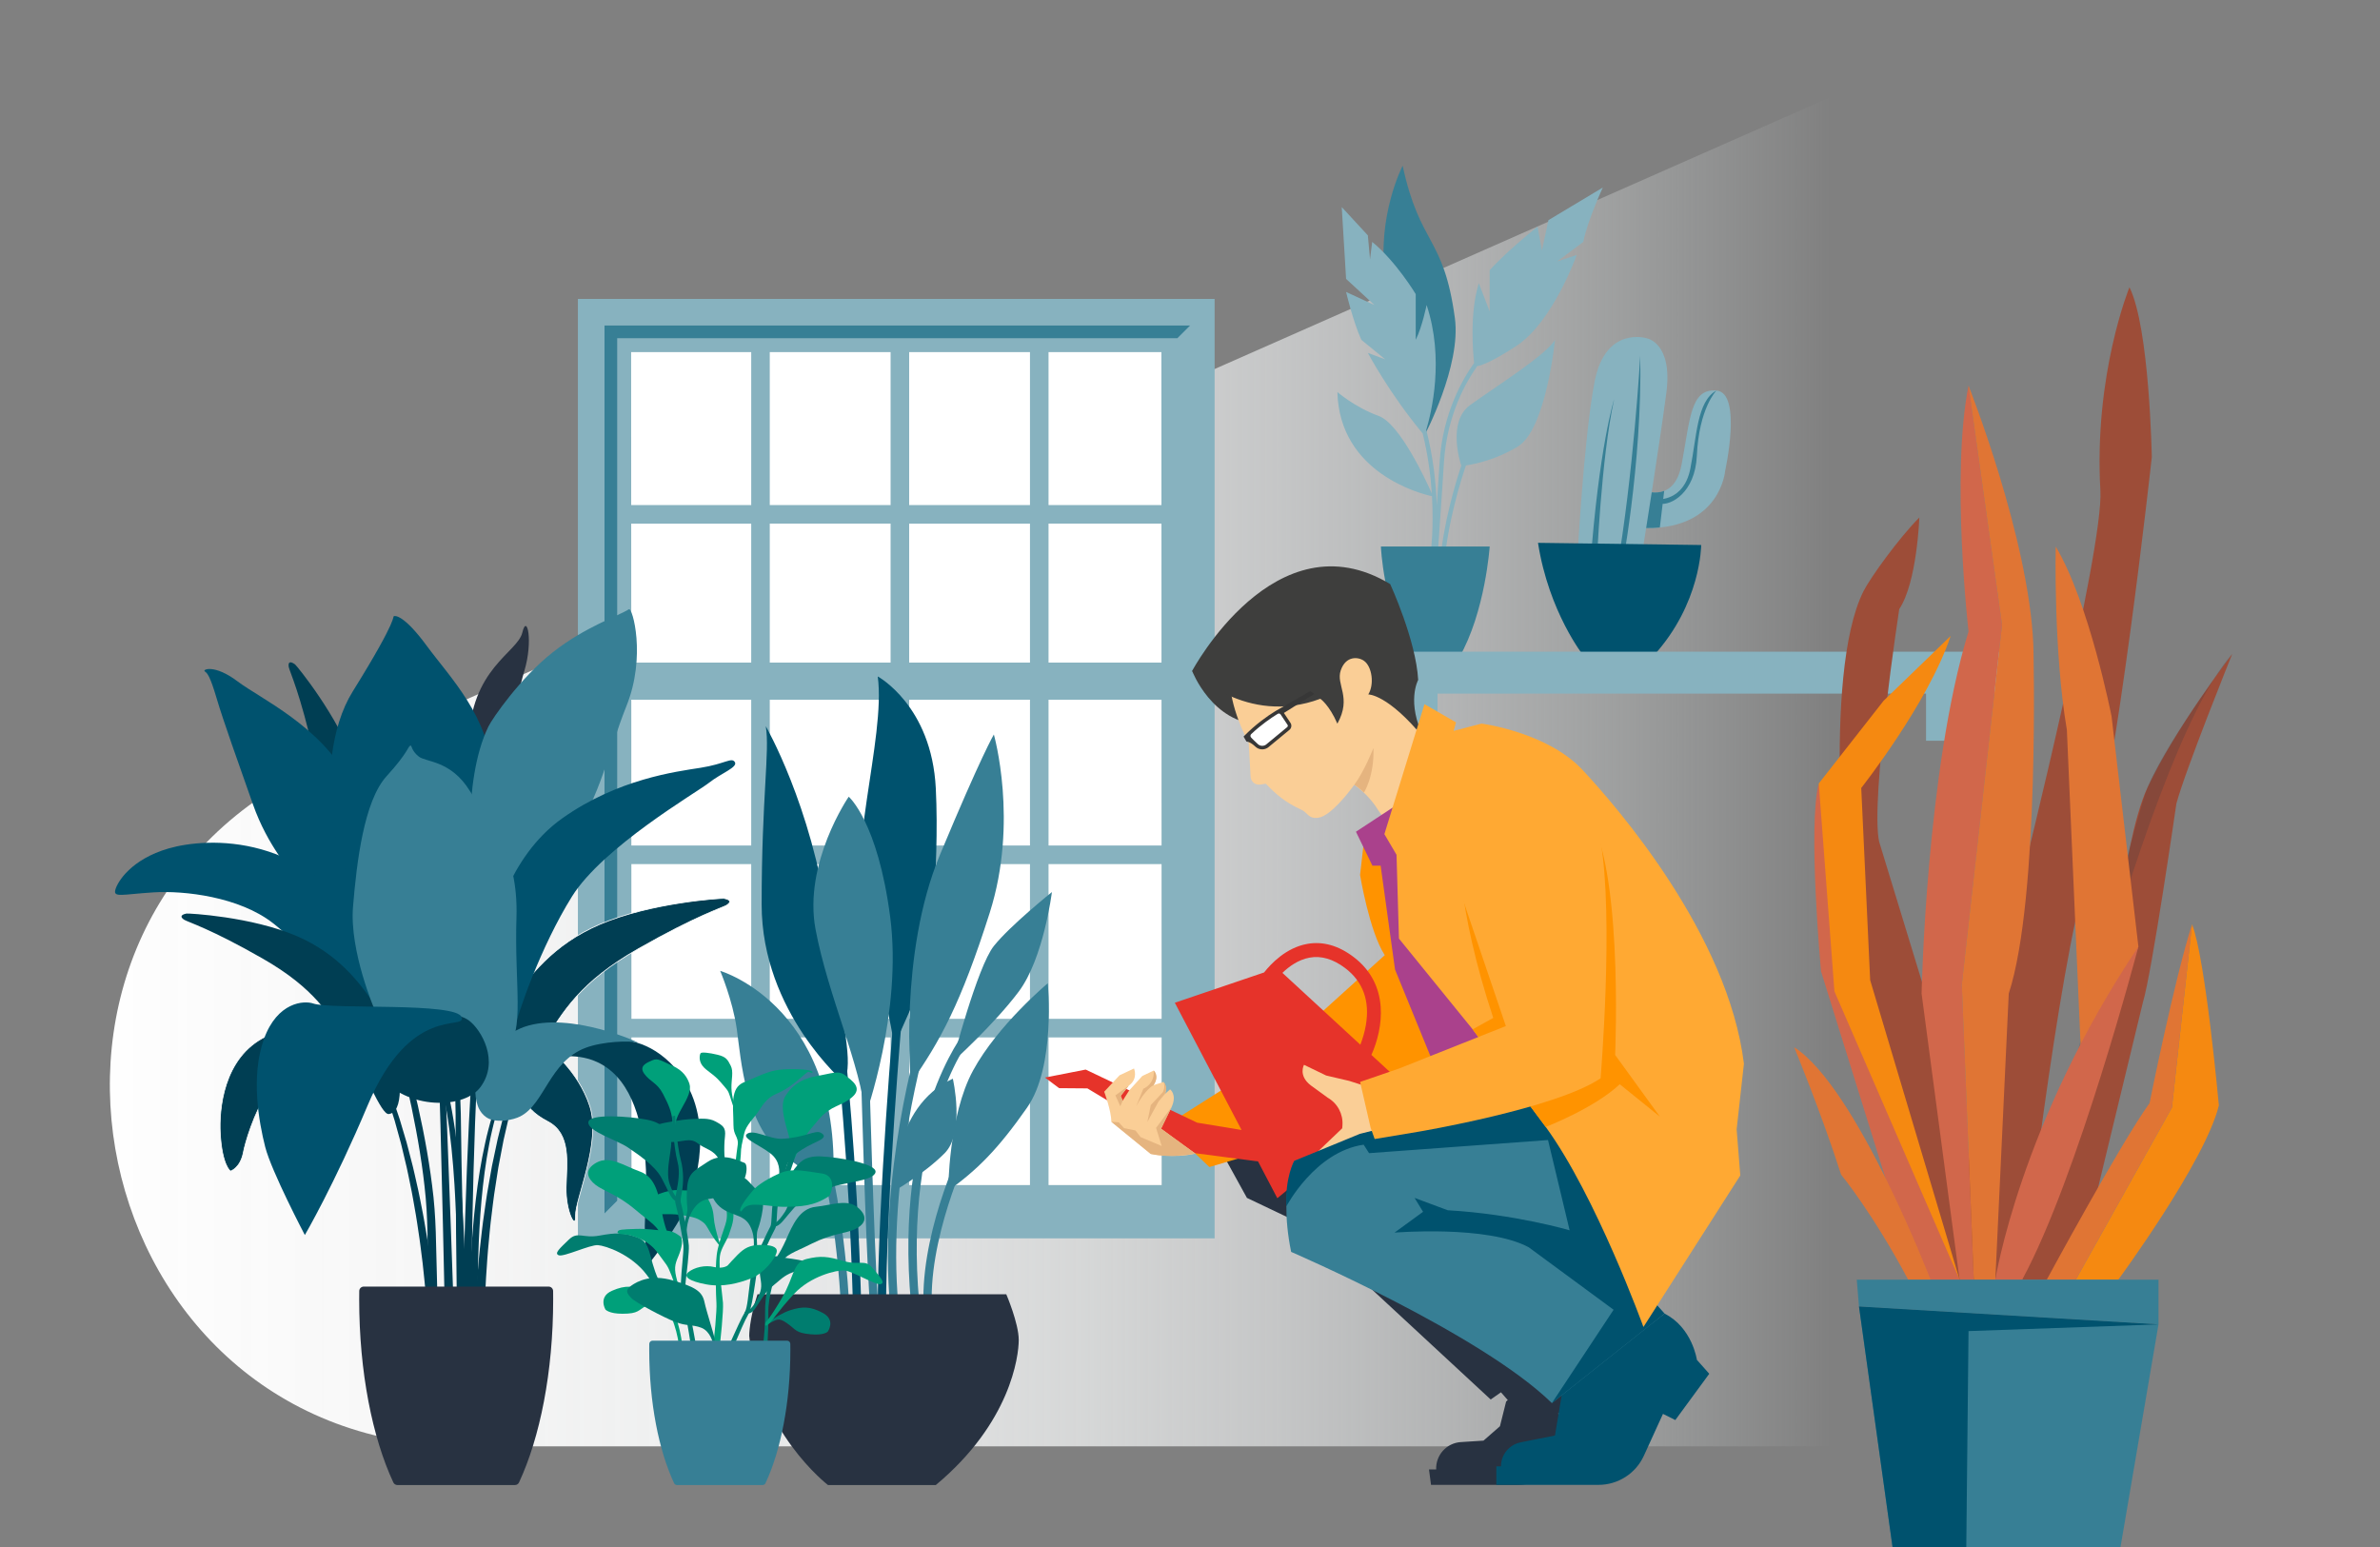 <?xml version="1.0" encoding="UTF-8" standalone="no"?>
<svg xmlns="http://www.w3.org/2000/svg" xmlns:xlink="http://www.w3.org/1999/xlink" viewBox="0 0 520 338">
  <rect x="0" y="0" width="520" height="338" fill="#808080" stroke="none"/>
  <defs>
    <style>.cls-1{stroke:#fff;stroke-miterlimit:10;stroke-width:.159px;}.cls-1,.cls-2{fill:#003e53;}.cls-3{fill:url(#Naamloos_verloop_2);}.cls-4{fill:#f58911;}.cls-5{fill:#face96;}.cls-6{fill:#00526e;}.cls-7{fill:#007d6f;}.cls-8{fill:#e6332a;}.cls-9{fill:#fff;}.cls-10{fill:#ffa933;}.cls-11{fill:#e5b47f;}.cls-12{fill:#ff9300;}.cls-13{fill:#00a07a;}.cls-14{fill:#9d4d38;}.cls-15{fill:#aa418c;}.cls-16{fill:#d1674b;}.cls-17{fill:#e07534;}.cls-18{fill:#373737;}.cls-19{fill:#3e3e3d;}.cls-20{fill:#87b2bf;}.cls-21,.cls-22{fill:#283241;}.cls-23{fill:#377f95;}.cls-22{opacity:.2;}</style>
    <linearGradient gradientTransform="translate(0 2330) scale(1 -1)" gradientUnits="userSpaceOnUse" id="Naamloos_verloop_2" x1="-86.622" x2="400.547" y1="2172" y2="2172">
      <stop offset="0" stop-color="#fff"/>
      <stop offset=".226" stop-color="#fff" stop-opacity=".99"/>
      <stop offset=".363" stop-color="#fcfcfc" stop-opacity=".957"/>
      <stop offset=".475" stop-color="#fbfcfc" stop-opacity=".901"/>
      <stop offset=".574" stop-color="#f9fafb" stop-opacity=".821"/>
      <stop offset=".665" stop-color="#f7f9f9" stop-opacity=".718"/>
      <stop offset=".75" stop-color="#f5f7f8" stop-opacity=".591"/>
      <stop offset=".83" stop-color="#f2f5f6" stop-opacity=".44"/>
      <stop offset=".906" stop-color="#eef3f3" stop-opacity=".265"/>
      <stop offset=".976" stop-color="#eaf0f1" stop-opacity=".072"/>
      <stop offset="1" stop-color="#e9eff0" stop-opacity="0"/>
    </linearGradient>
  </defs>
  <g id="Neus">
    <path class="cls-3" d="M447.97,0L70.601,166.632c-77.169,34.075-52.848,149.368,31.51,149.368h417.889V0h-72.03Z"/>
  </g>
  <g id="Illustratie">
    <g>
      <rect class="cls-9" height="187.805" width="121.752" x="132.079" y="71.124"/>
      <g>
        <path class="cls-20" d="M126.264,65.306v205.255h139.114V65.306H126.264Zm11.646,49.102h26.219v30.357h-26.205l-.014-30.357Zm.017,38.471h26.202v31.857h-26.187l-.014-31.857Zm26.202,35.914v33.812h-26.17l-.015-33.812h26.185Zm34.509-4.057v-31.857h26.397v31.857h-26.397Zm26.397,4.057v33.812h-26.397v-33.812h26.397Zm-26.397-44.029v-30.357h26.397v30.357h-26.397Zm-30.453,39.972v-31.857h26.397v31.857h-26.397Zm26.397,4.057v33.812h-26.397v-33.812h26.397Zm-26.397-44.029v-30.357h26.397v30.357h-26.397Zm0-34.414v-33.412h26.397v33.412h-26.397Zm26.397,116.312v32.265h-26.397v-32.265h26.397Zm4.056,0h26.397v32.265h-26.397v-32.265Zm0-116.312v-33.412h26.397v33.412h-26.397Zm30.453,78.443h24.708l.015,33.812h-24.723v-33.812Zm0-4.057v-31.857h24.692l.014,31.857h-24.706Zm0-39.972v-30.357h24.674l.014,30.357h-24.688Zm0-34.414v-33.412h24.657l.015,33.412h-24.672Zm-64.962-33.412v33.412h-26.221l-.015-33.412h26.236Zm-26.168,149.724h26.168v32.265h-26.154l-.015-32.265Zm91.13,32.265v-32.265h24.725l.014,32.265h-24.739Z"/>
        <path class="cls-23" d="M257.242,73.893h-122.394s0,188.447,0,188.447l-2.769,2.769V71.124h127.932l-2.769,2.769Z"/>
      </g>
      <g>
        <path class="cls-23" d="M306.464,36.212s-5.705,10.934-3.803,24.72l8.557,34.228s8.082-15.212,6.655-25.671c-2.462-18.053-7.606-15.688-11.409-33.277Z"/>
        <g>
          <path class="cls-20" d="M321.201,88.505c-4.969,3.614-2.213,12.374-1.926,13.236-1.181,3.51-3.983,12.606-4.727,21.904l.948,.076c.763-9.535,3.718-18.864,4.8-22.03,1.987-.299,6.672-1.267,11.365-4.154,6.18-3.803,8.082-23.294,8.082-23.294-1.902,3.328-13.311,10.458-18.54,14.262Z"/>
          <path class="cls-20" d="M338.315,48.097l-1.426,6.655-.951-5.229c-7.131,5.705-10.458,9.508-10.458,9.508v9.032l-2.377-6.18c-2.027,6.488-1.288,15.045-1.027,17.423-2.445,3.412-6.845,10.924-7.529,21.528-.241,3.737-.452,6.925-.632,9.606-.15-4.622-.727-10.433-2.294-16.527,1.127-3.763,3.993-15.515,.073-27.276,0,0-.951,4.754-2.377,7.606v-9.983s-4.279-7.131-9.508-11.409l-.476,3.803-.475-5.229-5.705-6.18,.951,15.688,6.18,5.705-6.18-2.852s1.426,6.18,3.328,10.458l5.229,4.278-3.803-1.426s4.597,8.731,11.981,17.61c1.167,4.706,1.745,9.224,1.998,13.119-1.317-2.969-7.009-15.273-11.602-16.943-5.229-1.902-9.032-5.229-9.032-5.229,.445,17.79,18.362,22.264,20.67,22.767,.401,6.959-.214,11.791-.224,11.873l.575,.077c-.067,.91-.101,1.359-.102,1.376l.948,.074c.005-.062,.487-6.352,1.427-20.923,.662-10.259,4.869-17.539,7.256-20.902,.915-.129,3.15-.906,8.433-4.324,8.081-5.229,13.311-19.966,13.311-19.966l-4.279,1.426,4.279-3.209,1.426-1.07c.951-4.754,4.279-11.885,4.279-11.885l-11.885,7.131Z"/>
        </g>
        <path class="cls-23" d="M308.366,143.649h10.458c5.705-9.983,6.655-24.245,6.655-24.245h-23.769s.475,12.835,6.655,24.245Z"/>
      </g>
      <g>
        <path class="cls-20" d="M375.013,85.325c-5.705-.475-5.705,6.18-7.606,16.163-1.03,5.405-4.009,6.348-6.526,6.079,1.14-7.374,2.475-16.221,3.198-21.767,1.426-10.934-4.278-11.885-4.278-11.885,0,0-9.032-2.852-11.409,9.508s-3.803,39.457-3.803,39.457l14.262-2.377s.322-2.011,.813-5.13c16.259,.188,17.252-12.459,17.252-12.459,0,0,3.803-17.114-1.902-17.589Z"/>
        <path class="cls-23" d="M360.881,107.567l-1.218,7.806c1.067,.012,2.062-.031,2.99-.122l.951-7.992c-.895,.347-1.837,.402-2.723,.307Z"/>
        <path class="cls-23" d="M358.374,77.719s-1.426,25.671-5.229,47.538l.951,.475s4.754-24.245,4.278-48.014Z"/>
        <path class="cls-23" d="M362.178,109.094s5.705,.475,7.131-6.655c1.426-7.131,1.426-14.737,5.705-17.114,0,0-3.803,3.803-4.278,14.262-.368,8.087-5.705,10.934-8.082,10.458l-.475-.951Z"/>
        <path class="cls-23" d="M348.867,123.356s.951-23.294,3.803-36.129c0,0-3.328,10.458-5.229,36.605l1.426-.475Z"/>
        <path class="cls-6" d="M336.031,118.602l35.654,.475s0,12.835-10.458,24.245h-15.212s-7.606-9.508-9.983-24.72Z"/>
      </g>
      <polygon class="cls-20" points="442.988 142.389 291.911 142.389 291.911 151.545 307.814 151.545 307.814 161.845 314.079 161.845 314.079 151.545 420.82 151.545 420.82 161.845 427.085 161.845 427.085 151.545 442.988 151.545 442.988 142.389"/>
      <g>
        <path class="cls-6" d="M184.53,236.582s-18.12-15.402-18.12-38.957,1.812-33.521,.906-38.957c0,0,9.966,17.214,13.59,42.581,3.624,25.367,5.436,29.897,3.624,35.333Z"/>
        <path class="cls-6" d="M195.402,228.429s-1.812-11.778-6.342-26.273c-4.53-14.496,4.53-40.769,2.718-54.359,0,0,11.778,6.342,12.684,24.461,.906,18.12-1.812,39.863-1.812,39.863l-7.248,16.308Z"/>
        <path class="cls-23" d="M181.812,261.95s-.906-2.718-9.966-9.06c-9.06-6.342-9.966-21.743-10.872-28.085s-3.624-12.684-3.624-12.684c0,0,28.085,8.154,24.461,49.829Z"/>
        <path class="cls-23" d="M185.436,174.07s-9.966,14.496-7.248,28.991,9.966,29.897,10.872,40.769c0,0,8.154-22.649,5.436-43.487-2.718-20.837-9.06-26.273-9.06-26.273Z"/>
        <path class="cls-23" d="M199.026,236.582s-2.718-28.085,6.342-49.829c9.06-21.743,11.778-26.273,11.778-26.273,0,0,5.436,19.026-.906,38.957-6.342,19.932-10.872,28.085-17.214,37.145Z"/>
        <path class="cls-23" d="M207.18,260.138s0-16.308,5.436-26.273c5.436-9.966,16.308-19.026,16.308-19.026,0,0,1.812,18.12-4.53,27.179-6.342,9.06-10.872,13.59-17.214,18.12Z"/>
        <path class="cls-23" d="M208.086,232.052s5.436-20.837,9.06-25.367c3.624-4.53,12.684-11.778,12.684-11.778,0,0-1.812,14.496-7.248,21.743-5.436,7.248-14.496,15.402-14.496,15.402Z"/>
        <path class="cls-23" d="M195.499,260.138s-.906-18.12,12.684-24.461c0,0,2.718,11.778-1.812,16.308s-10.872,8.154-10.872,8.154Z"/>
        <path class="cls-23" d="M183.625,283.733c-.009-.208-.965-20.921-6.301-37.818l1.728-.545c5.409,17.13,6.374,38.075,6.383,38.285l-1.81,.079Z"/>
        <path class="cls-6" d="M186.343,284.624c-.894-32.197-3.591-55.857-3.619-56.092l1.8-.207c.027,.235,2.733,23.968,3.629,56.249l-1.811,.05Z"/>
        <path class="cls-23" d="M189.968,283.75c-.897-14.346-1.804-47.713-1.813-48.049l1.811-.05c.009,.335,.916,33.672,1.811,47.985l-1.808,.113Z"/>
        <path class="cls-6" d="M193.59,286.411h-1.812c0-24.221,3.591-65.798,3.627-66.215l1.805,.157c-.036,.416-3.62,41.916-3.62,66.058Z"/>
        <path class="cls-23" d="M194.5,285.59c-2.703-28.836,6.286-58.935,6.377-59.236l1.734,.526c-.09,.297-8.976,30.069-6.307,58.541l-1.804,.17Z"/>
        <path class="cls-23" d="M199.029,284.681c-3.616-39.772,11.338-58.752,11.976-59.541l1.409,1.139c-.152,.188-15.123,19.261-11.58,58.237l-1.805,.165Z"/>
        <path class="cls-23" d="M203.556,283.693h-1.812c0-16.333,8.782-34.085,9.155-34.832l1.621,.81c-.09,.18-8.964,18.123-8.964,34.022Z"/>
        <path class="cls-21" d="M165.505,282.787h54.359s2.718,6.342,2.718,9.966-1.812,18.12-18.12,31.709h-23.555s-15.402-11.778-17.214-32.615c0,0,0-3.624,1.812-9.06Z"/>
      </g>
      <g>
        <path class="cls-2" d="M134.439,137.266c-2.954,6.211-5.853,12.448-8.684,18.715-1.418,3.133-2.809,6.277-4.172,9.433-1.363,3.155-2.692,6.327-3.918,9.532-2.424,6.422-4.344,13.03-6.115,19.664-1.749,6.643-3.265,13.346-4.53,20.093-1.264,6.745-2.247,13.547-2.72,20.376-.244,3.413-.359,6.855-.503,10.285-.124,3.434-.234,6.869-.328,10.304-.365,13.743-.568,27.496-.684,41.243l-1.951-.025c.279-13.761,.644-27.513,1.172-41.267,.134-3.438,.285-6.876,.45-10.314,.186-3.439,.341-6.872,.627-10.316,.56-6.89,1.63-13.714,2.979-20.471,1.35-6.758,2.95-13.461,4.782-20.099,1.854-6.63,3.856-13.228,6.366-19.65,1.269-3.203,2.637-6.361,4.038-9.503,1.401-3.142,2.83-6.271,4.285-9.388,2.905-6.235,5.878-12.438,8.906-18.614Z"/>
        <path class="cls-2" d="M49.578,150.015c3.622,5.685,7.161,11.423,10.639,17.199,3.472,5.779,6.874,11.602,10.145,17.501,.829,1.468,1.624,2.956,2.423,4.442l1.195,2.23,1.159,2.25,1.155,2.253,1.106,2.279c.362,.763,.752,1.512,1.091,2.287l1.032,2.318,.516,1.159,.462,1.186,.921,2.374c.547,1.596,1.11,3.188,1.634,4.792,1.076,3.2,2.077,6.424,3.058,9.654,3.826,12.942,7.119,26.099,8.599,39.605,.346,3.373,.501,6.801,.562,10.156l.257,10.111,.515,20.223-2.277,.028-.23-20.213-.115-10.107c-.015-3.385-.119-6.697-.413-10.035-.611-6.665-1.742-13.297-3.111-19.874-1.397-6.574-3.048-13.1-4.88-19.574-.932-3.233-1.885-6.461-2.912-9.665-.5-1.607-1.039-3.201-1.562-4.8l-.875-2.352-.439-1.176-.496-1.157-.992-2.315c-.325-.774-.704-1.526-1.053-2.29l-1.069-2.284-1.12-2.262-1.124-2.26-1.161-2.242c-.776-1.494-1.549-2.99-2.357-4.468-3.183-5.937-6.5-11.804-9.89-17.628-3.394-5.822-6.852-11.608-10.394-17.344Z"/>
        <path class="cls-2" d="M86.899,136.369c1.81,14.533,3.584,29.07,5.3,43.615,.857,7.273,1.701,14.547,2.497,21.828,.398,3.641,.782,7.283,1.138,10.931,.35,3.649,.622,7.316,.811,10.973,.786,14.636,1.299,29.272,1.839,43.909l.773,21.955c.263,7.313,.495,14.645,.827,21.933l-2.274,.103c-.239-7.346-.376-14.655-.544-21.979l-.488-21.961c-.35-14.638-.674-29.281-1.269-43.902-.142-3.657-.365-7.297-.667-10.942-.308-3.644-.645-7.289-.996-10.932-.701-7.287-1.451-14.57-2.213-21.852-1.527-14.564-3.113-29.123-4.734-43.678Z"/>
        <path class="cls-2" d="M128.312,224.277c-1.005-.259-2.054-.307-3.083-.241-1.032,.068-2.051,.278-3.03,.603-1.963,.646-3.736,1.778-5.256,3.158-1.522,1.387-2.803,3.022-3.892,4.766-1.093,1.745-1.999,3.603-2.776,5.511-.78,1.908-1.422,3.87-1.984,5.855-.269,.996-.54,1.991-.759,3l-.338,1.51c-.115,.503-.201,1.013-.303,1.518-.784,4.054-1.319,8.156-1.687,12.272-.733,8.235-.908,16.517-.765,24.787,.069,4.136,.222,8.27,.446,12.4,.229,4.125,.515,8.265,.913,12.352l-2.592,.233c-.294-4.182-.466-8.328-.584-12.493-.113-4.161-.154-8.323-.111-12.485,.082-8.322,.483-16.65,1.446-24.925,.483-4.136,1.134-8.258,2.037-12.329,.117-.508,.218-1.019,.347-1.524l.383-1.517c.25-1.012,.545-2.013,.843-3.013,.617-1.993,1.315-3.963,2.152-5.877,.834-1.914,1.798-3.776,2.951-5.521,1.149-1.744,2.491-3.375,4.073-4.747,1.579-1.366,3.409-2.471,5.411-3.076,.998-.304,2.031-.49,3.071-.534,1.038-.041,2.089,.033,3.088,.317Z"/>
        <path class="cls-2" d="M97.484,210.523c.403,3.642,.753,7.289,1.052,10.94,.293,3.651,.521,7.307,.701,10.964,.162,3.658,.273,7.317,.307,10.977l.002,10.999c.041,10.286,.148,20.568,.275,30.85h1.757c-.28-10.288-.538-20.576-.732-30.863l-.165-11.004c-.089-3.674-.254-7.344-.471-11.011-.235-3.666-.517-7.327-.865-10.982-.354-3.655-.759-7.303-1.216-10.945-.93-7.282-2.058-14.537-3.392-21.752-1.345-7.212-2.844-14.399-4.672-21.503,1.723,7.13,3.114,14.334,4.352,21.56,1.226,7.228,2.245,14.49,3.066,21.772Z"/>
        <path class="cls-21" d="M108.872,185.295s-6.634-12.46-6.428-23.105c.312-16.116,10.641-19.605,11.672-23.965,1.031-4.361,2.409,1.869,.441,8.38-1.968,6.511-2.529,13.587,.06,19.114,7.758,16.555-5.745,19.577-5.745,19.577Z"/>
        <path class="cls-2" d="M64.474,145.172c.325,.239,9.431,11.325,13.096,21.911,3.305,9.545,1.885,17.813,.167,24.303-1.719,6.489-7.995,14.55-10.296,16.516-2.301,1.967-4.266,2.806-5.571,1.677s3.434-10.421,5.507-17.74c2.036-7.189,4.188-13.802,1.215-27.068-2.974-13.267-5.327-18.083-5.499-19.019-.172-.936,.138-1.493,1.382-.58Z"/>
        <path class="cls-6" d="M64.228,191.158c-.433-.502-5.753-6.297-8.953-15.39-3.2-9.092-6.496-18.286-7.938-23.174-1.442-4.888-2.018-5.498-2.599-5.91-.582-.412,2.124-1.62,7.157,2.184,5.034,3.804,18.104,9.706,24.387,21.656,6.283,11.95,9.797,22.205,10.599,27.417,2.377,15.456-11.394,4.123-11.394,4.123,0,0-9.248-8.574-11.258-10.906Z"/>
        <path class="cls-6" d="M81.298,203.685c-.427-.42-5.38-9.477-7.923-20.918-2.542-11.441-1.11-23.974,3.66-31.64,10.423-16.751,8.566-16.328,9.066-16.513,.16-.059,2.059-.424,7.144,6.497,5.085,6.921,13.761,15.538,14.326,28.25,.565,12.713,.424,25.001-1.13,29.098-1.554,4.096-17.091,13.136-25.143,5.226Z"/>
        <path class="cls-23" d="M106.711,158.738c.844-1.743,6.977-10.656,14.081-16.237,7.104-5.581,14.354-7.936,16.618-9.387,.763-.489,3.806,10.275-.507,21.057-4.313,10.782-5.328,19.155-12.178,29.049-6.85,9.894-11.67,16.11-12.051,15.983-.381-.127-9.768-6.343-9.641-6.977s-2.283-21.184,3.679-33.489Z"/>
        <path class="cls-1" d="M158.195,196.288c-.433-.079-16.059,.887-27.235,5.71-10.078,4.349-15.62,11.436-19.519,17.467-3.9,6.031-5.66,16.734-5.517,19.942,.143,3.208,.932,5.012,2.805,5.207,1.873,.195,5.763-9.881,10.062-16.787,4.222-6.783,7.897-13.24,20.698-20.54,12.801-7.3,18.397-8.963,19.272-9.507,.875-.544,1.088-1.188-.566-1.492Z"/>
        <path class="cls-6" d="M107.728,203.232s2.966-15.82,15.114-24.436c12.147-8.616,24.86-10.2,30.227-11.047,5.368-.848,6.78-2.371,7.486-1.241,.706,1.13-2.966,2.401-5.65,4.52-2.684,2.119-23.165,13.984-29.945,24.86-6.78,10.876-11.865,25.425-12.854,30.086s-9.181,2.119-9.181,2.119c0,0,1.978-17.091,4.803-24.86Z"/>
        <path class="cls-1" d="M75.073,230.935s-6.836-9.367-16.941-4.499c-9.499,4.576-10.272,16.277-10.008,21.125,.388,7.133,2.229,8.323,2.229,8.323,0,0,2.166-.638,2.828-4.139,.671-3.553,7.193-26.532,21.893-20.809Z"/>
        <path class="cls-6" d="M75.499,222.39s-4.668-11.966-15.877-20.706c-7.356-5.735-19.301-7.139-26.095-6.712-6.794,.427-8.799,1.203-8.33-.557,.469-1.76,3.462-6.68,11.67-9.048,8.207-2.368,30.788-3.916,44.959,20.515,4.144,7.145,6.915,16.791,6.915,16.791l-13.242-.284Z"/>
        <path class="cls-1" d="M119.939,229.128s6.335,4.654,8.92,12.54c2.586,7.886-3.232,20.426-3.103,23.917,.129,3.491-2.198-.905-2.068-6.205,.129-5.3,1.171-11.649-4.008-14.35-12.635-6.592,.259-15.902,.259-15.902Z"/>
        <path class="cls-2" d="M147.374,200.106c-.67,.098-1.306,.346-1.94,.575-.634,.234-1.255,.501-1.872,.776-1.232,.556-2.432,1.178-3.609,1.84-2.344,1.342-4.592,2.849-6.703,4.529-4.229,3.35-7.979,7.289-11.129,11.652-1.571,2.185-2.996,4.47-4.291,6.826-1.275,2.368-2.398,4.813-3.404,7.303-.243,.626-.469,1.259-.704,1.888l-.349,.945c-.109,.317-.208,.639-.313,.958l-.619,1.917c-.19,.644-.363,1.293-.545,1.939-.384,1.285-.657,2.609-.97,3.919-.301,1.313-.622,2.621-.906,3.938l-.758,3.971-.379,1.985c-.113,.664-.208,1.332-.313,1.997l-.616,3.995c-.193,1.333-.335,2.674-.504,4.011-.36,2.671-.57,5.36-.828,8.041-.129,1.341-.193,2.688-.292,4.032-.09,1.345-.193,2.688-.24,4.035l-.181,4.038-.1,4.041c-.044,1.347-.037,2.694-.047,4.041l-.011,2.021,.021,2.02c.016,1.347,.025,2.694,.071,4.04,.035,1.346,.07,2.692,.134,4.036,.105,2.684,.261,5.388,.486,8.034l-2.606,.219c-.178-2.75-.278-5.452-.33-8.176-.037-1.359-.045-2.718-.053-4.077-.019-1.359,0-2.717,.011-4.076l.02-2.037,.052-2.037c.038-1.358,.058-2.715,.129-4.072l.183-4.07,.264-4.065c.075-1.356,.206-2.708,.324-4.061,.128-1.352,.219-2.707,.376-4.056,.314-2.698,.58-5.4,.997-8.085,.198-1.343,.368-2.691,.589-4.03l.702-4.013c.119-.668,.229-1.338,.356-2.005l.422-1.993,.845-3.985c.313-1.321,.664-2.635,.994-3.952,.343-1.315,.642-2.637,1.06-3.938,.198-.652,.386-1.307,.592-1.956l.667-1.932c.113-.321,.219-.645,.337-.964l.373-.951c.251-.633,.493-1.27,.752-1.9,1.071-2.505,2.259-4.959,3.598-7.33,1.359-2.359,2.848-4.642,4.48-6.817,3.272-4.345,7.134-8.239,11.455-11.522,2.157-1.646,4.446-3.114,6.824-4.413,1.194-.64,2.41-1.24,3.655-1.772,.623-.264,1.251-.518,1.891-.74,.639-.216,1.281-.452,1.954-.537Z"/>
        <path class="cls-2" d="M40.742,199.6c.382-.076,14.212,.656,24.141,4.939,8.953,3.862,13.92,10.259,17.424,15.71,3.504,5.451,5.159,15.173,5.062,18.093-.097,2.92-.779,4.867-2.434,5.062s-5.188-9.234-9.053-15.477c-3.796-6.133-7.106-11.973-18.495-18.495-11.389-6.522-16.353-7.982-17.132-8.469-.779-.487-.973-1.071,.487-1.363Z"/>
        <path class="cls-2" d="M50.233,204.743c.592,.027,1.168,.187,1.74,.33,.573,.148,1.138,.326,1.699,.512,1.123,.376,2.224,.814,3.309,1.288,2.163,.965,4.261,2.083,6.256,3.366,3.995,2.557,7.634,5.679,10.79,9.235,1.575,1.781,3.032,3.666,4.382,5.626,1.333,1.972,2.54,4.027,3.649,6.134,.27,.53,.525,1.068,.788,1.602l.392,.803,.361,.817,.717,1.636c.225,.551,.435,1.108,.654,1.662,.455,1.104,.809,2.235,1.199,3.357,.38,1.125,.777,2.244,1.143,3.374l1.015,3.413,.508,1.707c.157,.572,.3,1.148,.451,1.722l.893,3.448c.287,1.152,.53,2.314,.797,3.47,.551,2.31,.973,4.646,1.436,6.975,.232,1.164,.407,2.338,.613,3.507,.197,1.17,.407,2.339,.567,3.515l.516,3.524,.445,3.533c.157,1.177,.271,2.359,.399,3.539l.188,1.771,.16,1.774c.105,1.183,.216,2.365,.296,3.55,.088,1.184,.177,2.369,.24,3.556,.145,2.377,.248,4.738,.286,7.147l-2.277-.008c.01-2.321-.045-4.688-.141-7.034-.039-1.176-.103-2.351-.167-3.527-.055-1.176-.142-2.35-.222-3.525l-.124-1.762-.151-1.76c-.104-1.173-.192-2.348-.325-3.518l-.371-3.514-.441-3.506c-.136-1.171-.32-2.334-.493-3.499-.181-1.164-.331-2.333-.538-3.493-.413-2.319-.785-4.647-1.286-6.949-.242-1.153-.459-2.311-.721-3.459l-.817-3.437c-.138-.572-.268-1.147-.413-1.718l-.47-1.703-.939-3.407c-.34-1.127-.712-2.244-1.067-3.367-.365-1.119-.695-2.254-1.12-3.346-.204-.55-.4-1.104-.611-1.652l-.674-1.627-.34-.812-.371-.799c-.249-.531-.49-1.067-.746-1.596-1.052-2.099-2.202-4.151-3.479-6.125-1.294-1.962-2.696-3.853-4.219-5.646-3.052-3.58-6.596-6.749-10.516-9.371-1.958-1.315-4.023-2.47-6.159-3.475-1.072-.494-2.161-.953-3.274-1.35-.557-.197-1.117-.385-1.686-.545-.569-.155-1.14-.326-1.731-.365Z"/>
        <path class="cls-23" d="M81.911,220.764s-5.58-12.913-4.783-22.638c.797-9.725,2.391-23.116,7.334-28.537,4.942-5.42,4.603-6.541,5.261-6.696,.244-.058,.159,1.116,1.754,2.391,1.594,1.275,7.015,.797,11.16,7.493,4.145,6.696,10.681,12.913,10.203,27.74-.478,14.826,1.913,24.711-2.232,29.015-4.145,4.304-9.087,6.696-13.87,5.739-4.783-.957-12.116-9.725-14.826-14.508Z"/>
        <path class="cls-2" d="M123.054,230.791s12.499-9.011,23.255,1.308c10.11,9.7,6.395,24.854,3.924,30.813s-8.637,13.408-8.637,13.408c0,0-.955-5.414-.665-10.21,.291-4.796,3.052-36.481-17.877-35.318Z"/>
        <path class="cls-23" d="M104.39,241.607s.6,2.036,2.526,2.861c1.926,.825,5.129,.278,6.749-.545,5.329-2.709,6.386-11.994,14.272-14.983,3.776-1.431,9.717-1.607,11.383-1.144,1.074,.299-14.699-6.993-24.828-3.418-1.852,.654-6.433,2.95-9.161,8.048-1.906,3.562-1.682,7.098-.941,9.181Z"/>
        <path class="cls-2" d="M95.136,221.811s4.659-.822,7.332,1.165c2.672,1.987,6.715,8.839,2.518,14.526-3.856,5.224-17.524,4.866-22.732-3.494-1.896-3.043,12.882-12.197,12.882-12.197Z"/>
        <path class="cls-2" d="M65.642,257.273c-.442-2.637-.697-5.304-.828-7.976-.125-2.672-.106-5.355,.113-8.026,.219-2.669,.641-5.332,1.389-7.916,.75-2.576,1.842-5.092,3.476-7.264,1.619-2.171,3.842-3.932,6.396-4.908,1.271-.496,2.607-.815,3.955-.989,1.349-.179,2.73-.192,4.092,.011,1.363,.191,2.694,.642,3.909,1.302,1.215,.665,2.295,1.554,3.234,2.556,1.863,2.033,3.172,4.474,4.191,6.977,1.015,2.514,1.758,5.117,2.367,7.739,.604,2.625,1.07,5.275,1.456,7.933,.767,5.317,1.233,10.664,1.586,16.01,.688,10.696,.937,21.399,1.185,32.092l-1.951,.028c-.083-10.689-.169-21.377-.691-32.036-.27-5.327-.652-10.65-1.332-15.929-.342-2.639-.763-5.266-1.318-7.861-.56-2.592-1.251-5.158-2.202-7.619-.954-2.451-2.185-4.818-3.915-6.764-.873-.959-1.87-1.805-2.993-2.442-1.124-.632-2.356-1.074-3.639-1.273-1.281-.21-2.598-.222-3.901-.068-1.305,.148-2.592,.436-3.819,.893-2.463,.9-4.622,2.554-6.229,4.639-1.62,2.085-2.733,4.54-3.512,7.075-.778,2.543-1.237,5.182-1.495,7.835-.258,2.655-.317,5.33-.232,7.999,.091,2.669,.305,5.338,.708,7.981Z"/>
        <path class="cls-6" d="M100.871,222.271c.913,3.013-11.148-3.114-20.557,19.268-7.227,17.191-13.708,28.301-13.708,28.301,0,0-7.295-13.873-8.665-19.26-1.37-5.388-3.196-15.432-.274-23.56,2.922-8.127,8.785-8.456,10.775-7.762,3.927,1.37,31.406-.36,32.428,3.013Z"/>
        <path class="cls-21" d="M79.478,281.103c-.539,0-.981,.431-.988,.97-.008,.594-.012,1.19-.012,1.789,0,15.919,2.883,30.217,7.461,40.035,.162,.347,.512,.565,.896,.565h25.67c.383,0,.734-.217,.896-.565,4.577-9.818,7.46-24.116,7.46-40.035,0-.599-.004-1.195-.012-1.789-.007-.539-.449-.97-.988-.97h-40.382Z"/>
      </g>
      <g>
        <path class="cls-13" d="M133.691,282.025c3.036-1.34,4.886-1.048,7.365-.028,1.526,.628,3.585,2.103,5.086,3.325-.071,.093-.139,.19-.203,.291-1.934-1.125-2.162-1.843-4.231-.664-2.374,1.353-2.114,2.08-5.706,2.088-3.005,.006-3.728-.935-3.728-.935,0,0-1.618-2.736,1.418-4.076Z"/>
        <path class="cls-7" d="M146.979,285.554s-.897-.978-3.135-5.984c-2.237-5.006-1.497-8.107-4.561-9.197-3.064-1.09-4.654-1.082-8.317-.41-3.663,.672-4.719-1.029-6.687,.882-1.969,1.911-3.263,3.011-2.187,3.419,1.075,.408,6.842-2.337,8.536-2.217,1.695,.121,7.323,2.012,10.676,6.488,3.353,4.476,4.087,6.438,5.043,7.422,.956,.984,.632-.404,.632-.404Z"/>
        <path class="cls-7" d="M179.832,286.892c-2.816-1.549-4.625-1.425-7.104-.65-1.526,.477-3.637,1.726-5.188,2.778,.061,.096,.118,.195,.172,.298,1.961-.922,2.242-1.595,4.139-.283,2.176,1.506,1.864,2.186,5.329,2.497,2.899,.26,3.676-.587,3.676-.587,0,0,1.793-2.503-1.023-4.053Z"/>
        <path class="cls-13" d="M160.254,245.831c0-2.399-.284-4.64,.063-6.377,.347-1.736,1.073-2.557,2.462-3.094,1.389-.537,4.477-2.094,6.629-2.494,2.337-.434,5.903-.316,7.229-.032s.894,.682,.568,.535c-.518-.235-.509-.201-.694-.156-.206,.05-1.926,1.61-3.094,2.525-1.168,.915-2.336,1.61-3.63,2.178-1.294,.568-2.336,1.2-3.725,3.378-1.389,2.178-3.03,3.441-3.472,5.398-.442,1.957-.476,2.399-.728,3.251-.253,.852-.613,.067-.598-.474,.069-2.417-1.01-2.241-1.01-4.64Z"/>
        <path class="cls-7" d="M158.398,248.303c.22-1.953-.44-2.375-2.023-3.254-1.583-.879-3.383-.612-5.729-.524-1.301,.049-5.609,.758-6.907,1.14-2.492,.733-5.072,1.143-5.629,1.994-.557,.85,.176,.645,.909,1.143,.733,.498,4.368,.704,7.27,.733,2.902,.029,4.427-1.085,6.156,.264,1.73,1.349,3.459,1.378,4.573,3.43,1.114,2.052,.909,2.697,1.583,3.987,.674,1.29-.805-3.582-.205-8.912Z"/>
        <path class="cls-13" d="M157.153,272.079c-2.248-2.69-2.526-4.328-3.561-5.05-1.036-.722-1.471-1.067-4.829-1.569-3.358-.502-5.617,.314-7.249-.879-1.632-1.192-.816-2.008,0-2.51,.816-.502,4.111-2.259,6.966-2.04,2.856,.22,4.927-.377,6.245,1.977,1.318,2.353,1.098,3.483,1.349,5.083,.251,1.6,1.016,4.14,1.267,4.736s-.188,.251-.188,.251Z"/>
        <path class="cls-13" d="M155.917,304.141l-1.409-.249c.003-.017,.312-1.786,.963-6.844,.683-5.303,1.16-10.817,1.065-12.292-.108-1.671-.304-7.504,.055-10.522,.206-1.737,.806-3.471,1.336-5.001,.396-1.145,.771-2.226,.853-2.989,.076-.706,.035-1.216-.014-1.806-.072-.883-.163-1.982,.118-4.071,.242-1.802,.532-2.693,.787-3.479,.238-.733,.873-1.508,1.015-2.81,.304-2.785,.764-5.807,.768-5.837l.556,.359c-.004,.03-.03,3.023-.331,5.777-.158,1.449-.396,2.18-.648,2.954-.248,.764-.505,1.554-.73,3.227-.26,1.935-.18,2.906-.11,3.763,.052,.635,.101,1.235,.01,2.076-.1,.924-.482,2.027-.924,3.303-.506,1.462-1.795,3.118-1.983,4.701-.346,2.92,.562,8.624,.668,10.261,.114,1.76-.457,7.772-1.074,12.567-.657,5.103-.96,6.838-.973,6.91Z"/>
        <path class="cls-13" d="M160.54,241.789c.001-.136-.682-2.185-.729-4.041-.047-1.856,.507-3.623-.159-4.905s-.944-1.924-2.851-2.386c-1.907-.462-3.515-.618-3.718-.345s-.498,1.56,.385,2.729c.884,1.17,2.38,1.74,3.921,3.534,1.542,1.794,1.67,1.761,2.165,3.335,.495,1.574,.972,3.29,.984,2.078Z"/>
        <path class="cls-13" d="M172.946,252.948c0-.893,.277-1.827-.775-5.425-1.052-3.598-1.661-6.31-.554-8.082s2.878-3.598,6.532-4.262c3.653-.664,5.037-1.384,6.532-.221,1.495,1.162,3.875,2.712,1.495,4.76-2.38,2.048-4.539,1.716-7.196,4.76-2.657,3.044-3.764,4.65-4.705,7.085-.941,2.436-1.328,2.491-1.328,1.384Z"/>
        <path class="cls-7" d="M163.052,286.292c.109-.124,.794,.397,2.1-1.958,1.305-2.355,1.305-3.178,.993-5.079-.312-1.901-.255-3.915,.681-4.284s1.816-.766,3.717-.34,3.036,.312,5.788,1.078c2.752,.766,3.547,.965,3.518,1.532-.028,.567-1.844-.028-2.837,.028s-3.915,.085-6.469,2.27-2.468,1.844-3.944,3.944c-1.475,2.1-1.759,3.093-2.837,3.433-.02,.006-1.855,.675-.709-.624Z"/>
        <path class="cls-7" d="M170.213,257.005c-.051-.256,.512-2.455-1.177-4.348-1.688-1.893-6.906-3.785-5.934-4.808,1.282-1.35,5.039,1.098,7.764,.962,4.922-.246,7.244-1.955,8.42-1.341,1.177,.614,.798,1.146-.378,1.76s-6.343,2.711-7.059,5.627c-.716,2.916-.716,3.734-.767,3.99-.051,.256-.87-1.842-.87-1.842Z"/>
        <path class="cls-7" d="M169.068,267.2s.649,.324,2.433-2.433c1.784-2.757,1.081-8.163,2.054-9.352s2-2.919,5.784-2.757c3.784,.162,12.326,1.568,11.947,3.46s-6.811,2.216-9.352,3.19c-2.541,.973-6.433,2.379-8.433,4.595-2,2.216-2.757,3.568-3.838,4-1.081,.432-.595-.703-.595-.703Z"/>
        <path class="cls-7" d="M164.484,273.937c-.051-.153,.87-3.223-.614-6.087-1.483-2.865-4.603-2.028-7.059-4.637-2.455-2.609-1.689-6.566-.768-6.617,.921-.051,4.911-1.279,7.571,1.586,2.66,2.865,3.632,3.325,2.813,7.315-.818,3.99-1.228,2.506-1.023,6.292,.205,3.785-.921,2.148-.921,2.148Z"/>
        <path class="cls-7" d="M168.965,275.731c.213-.425,1.275-1.488,2.763-4.836,1.488-3.348,2.976-6.855,6.537-7.227s6.962-1.86,9.353,.319,.957,3.773-.903,4.623c-1.86,.85-4.942,.903-9.3,3.082-4.358,2.179-5.314,2.126-7.387,4.73-2.073,2.604-1.063-.691-1.063-.691Z"/>
        <path class="cls-7" d="M157.791,300.187l-1.06-.432c.187-.46,4.89-11.273,5.98-12.999,.612-.968,.806-4.243,1.156-6.634,.233-1.586,.434-2.956,.647-3.633,.565-1.789,3.197-7.482,3.817-8.543,.167-.287,.215-1.229,.261-2.14,.094-1.851,.223-4.387,1.344-6.451,1.652-3.043,3.252-8.874,3.268-8.933l1.105,.301c-.067,.244-1.651,6.017-3.366,9.177-.997,1.836-1.118,4.221-1.206,5.963-.063,1.237-.108,2.131-.416,2.659-.64,1.097-3.205,6.7-3.714,8.311-.186,.589-.39,1.981-.606,3.454-.406,2.768-.866,5.905-1.607,7.079-1.037,1.642-5.557,12.709-5.602,12.821Z"/>
        <path class="cls-7" d="M167.424,297.508l-1.141-.095c.005-.064,.964-6.472,.876-10.429-.091-4.097,1.149-8.628,1.22-8.819l1.073,.4c-.017,.045-1.664,4.52-1.578,8.394,.089,4.018-.445,10.485-.45,10.55Z"/>
        <path class="cls-13" d="M161.775,264.623c.396,.452,.318-1.45,3.182-1.414,2.864,.035,4.207,.53,7.001,.46s5.793-.075,9.122-2.298c.612-.409,1.839-4.526-1.52-4.985-3.359-.46-6.294-1.202-8.839-.177-2.546,1.025-5.197,2.652-6.258,3.925s-3.182,3.925-2.687,4.49Z"/>
        <path class="cls-13" d="M158.973,276.499c.724-.765,.991-1.132,2.133-2.284,1.555-1.571,2.736-2.173,4.99-2.213s3.72,.361,3.621,1.408c-.136,1.443-2.897,4.869-5.633,5.915-2.736,1.046-6.156,1.972-9.818,1.288s-5.11-1.69-3.823-2.696c1.288-1.006,3.581-1.578,5.553-1.096s2.978-.322,2.978-.322Z"/>
        <path class="cls-13" d="M167.287,288.903s.964-.851,3.629-5.444c2.665-4.593,2.268-7.656,5.331-8.393s4.593-.567,8.053,.454c3.459,1.021,4.65-.51,6.351,1.531,1.701,2.041,2.835,3.232,1.758,3.516-1.077,.284-6.351-2.949-7.996-3.006-1.645-.057-7.259,1.191-10.945,5.16-3.686,3.97-4.593,5.784-5.614,6.635-1.021,.851-.567-.454-.567-.454Z"/>
        <path class="cls-13" d="M147.544,245.682c.145-.602,.11-1.276,1.403-3.531s2.144-3.985,1.685-5.359c-.459-1.374-1.356-2.893-3.712-3.934-2.355-1.041-3.171-1.751-4.368-1.21s-3.053,1.2-1.78,2.967c1.272,1.767,2.782,1.894,4.079,4.378,1.297,2.484,1.783,3.746,2.022,5.541,.239,1.795,.491,1.895,.671,1.149Z"/>
        <path class="cls-13" d="M149.596,282.34c-.08-.151-.893,.207-1.634-2.473-.741-2.679-.542-3.505,.231-5.338,.773-1.833,1.203-3.869,.352-4.465-.851-.597-1.638-1.208-3.649-1.24s-3.123-.42-6.071-.317c-2.948,.104-3.793,.111-3.902,.688s1.858,.417,2.841,.714c.983,.297,3.91,1.032,5.945,3.842,2.035,2.81,2.032,2.448,3.006,4.912,.973,2.464,1.018,3.53,2.018,4.132,.019,.011,1.699,1.126,.863-.455Z"/>
        <path class="cls-7" d="M148.171,261.721s-.73,.169-1.854-3.03c-1.124-3.199,.888-8.455,.198-9.884-.689-1.429-1.302-3.414-5.14-4.165-3.838-.752-12.751-1.405-12.828,.585s6.301,3.871,8.617,5.462c2.315,1.591,5.882,3.942,7.354,6.651s1.905,4.248,2.886,4.943c.981,.695,.767-.562,.767-.562Z"/>
        <path class="cls-7" d="M149.974,269.426c.088-.142-.094-3.445,2.087-5.962s5.111-.923,8.206-2.948c3.095-2.025,3.282-6.182,2.37-6.456-.912-.274-4.62-2.471-7.982-.238-3.362,2.232-4.449,2.46-4.592,6.662-.143,4.203,.626,2.813-.494,6.563s.405,2.379,.405,2.379Z"/>
        <path class="cls-13" d="M146.212,270.31c-.111-.478-.921-1.802-1.605-5.522-.684-3.72-1.33-7.601-4.814-8.834-3.484-1.234-6.538-3.55-9.465-1.941-2.927,1.609-1.872,3.556-.211,4.859,1.661,1.303,4.743,2.101,8.59,5.342,3.847,3.24,4.821,3.418,6.272,6.533,1.451,3.115,1.234-.437,1.234-.437Z"/>
        <path class="cls-7" d="M151.518,297.559l1.169-.178c-.077-.507-2.184-12.498-2.861-14.494-.38-1.12,.217-4.454,.443-6.938,.15-1.649,.279-3.072,.228-3.803-.135-1.932-1.401-8.283-1.766-9.498-.099-.328,.081-1.286,.255-2.212,.353-1.881,.406-4.561-.22-6.904-.922-3.453-1.263-9.728-1.265-9.791l-.607,.174c.008,.261,.203,6.439,1.161,10.026,.557,2.084,.102,4.507-.23,6.277-.236,1.257-.406,2.166-.225,2.769,.377,1.256,1.598,7.5,1.719,9.24,.044,.636-.087,2.082-.226,3.614-.262,2.877-.558,6.137-.097,7.494,.644,1.899,2.506,14.1,2.524,14.223Z"/>
        <path class="cls-13" d="M149.977,304.67l1.16-.229c-.013-.065-1.734-6.529-2.1-10.6-.378-4.214-2.312-8.72-2.407-8.908l-.915,.533c.022,.044,2.228,4.446,2.586,8.431,.371,4.133,1.664,10.706,1.677,10.772Z"/>
        <path class="cls-7" d="M155.826,293.65c-.042-.18-.598-2.796-2.615-3.559s-3.212-.297-5.722-1.283-8.562-4.169-9.548-5.2-1.434-1.703-.045-2.69c1.39-.986,4.303-2.555,9.1-1.165s6.41,2.376,6.903,4.662,2.017,6.814,2.196,7.979c.179,1.165-.09,2.017-.269,1.255Z"/>
        <path class="cls-23" d="M142.576,292.915c-.392,0-.714,.314-.719,.706-.006,.432-.009,.866-.009,1.302,0,11.583,2.098,21.985,5.428,29.129,.118,.253,.373,.411,.652,.411h18.677c.279,0,.534-.158,.652-.411,3.331-7.144,5.428-17.546,5.428-29.129,0-.436-.003-.87-.009-1.302-.005-.392-.327-.706-.719-.706h-29.381Z"/>
      </g>
      <g>
        <polygon class="cls-21" points="347.102 306.951 333.675 310.771 327.945 304.198 325.697 305.771 295.135 277.456 281.876 266.219 272.437 261.725 266.37 250.713 268.392 237.23 347.102 306.951"/>
        <polygon class="cls-12" points="268.392 237.23 255.302 245.545 261.155 252.046 264.235 254.983 275.847 251.552 268.392 237.23"/>
        <g>
          <path class="cls-19" d="M260.465,146.59s4.368,11.459,14.873,11.675l-.387-10.418-14.487-1.256Z"/>
          <path class="cls-5" d="M300.925,176.734c-2.025-3.285-5.031-5.269-5.031-5.269-1.186,1.621-5.125,6.792-7.838,7.195-2.181,.324-2.354-1.118-3.661-1.71-3.451-1.564-5.584-3.358-7.83-5.714l-1.223,.185c-1.066,.161-2.04-.63-2.1-1.707l-.414-7.409c-1.272-2.534-13.544-24.564,10.369-35.501,19.339-8.845,22.974,9.758,22.559,27.796l5.41,6.753-4.172,23.995-6.069-8.614Z"/>
          <path class="cls-19" d="M311.165,161.353c-7.928-9.734-12.213-9.627-12.213-9.627,1.351-2.158,.845-6.098-.951-7.355-1.269-.888-3.953-1.124-5.062,2.087-1.11,3.21,2.483,5.866-.742,11.653-1.789-4.137-3.725-5.437-3.725-5.437-16.211,6.059-28.007-6.084-28.007-6.084,0,0,18.19-34.111,43.278-18.973,0,0,5.642,12.277,6.11,20.943,0,0-2.689,4.831,1.312,12.793Z"/>
          <path class="cls-11" d="M300.082,163.427s-1.97,5.066-4.188,8.037c0,0,1.298,.807,2.103,1.704,0,0,2.284-3.445,2.085-9.742Z"/>
          <polygon class="cls-9" points="272.321 160.926 275.32 163.267 276.852 163.025 281.752 158.926 281.475 157.867 279.762 155.21 277.023 156.873 272.321 160.926"/>
          <path class="cls-18" d="M287.137,151.613l-.848-.613-7.499,4.296h0c-.093,.056-.191,.115-.294,.179-1.518,.936-4.147,2.746-6.793,5.457l.636,1.095s.668-.059,1.824,.99l.142,.131c.724,.67,1.796,.761,2.616,.256,.085-.052,.166-.111,.245-.175l4.561-3.767c.454-.375,.552-1.033,.226-1.523l-1.439-2.166,6.624-4.159Zm-5.902,7.253l-4.56,3.767c-.051,.042-.104,.08-.158,.114-.533,.328-1.226,.26-1.687-.166l-.147-.136c-.534-.485-.959-.91-1.329-1.3-.204-.214-.195-.559,.021-.761,2.253-2.107,4.373-3.541,5.528-4.253l.286-.174c.209-.126,.482-.06,.62,.148l1.501,2.259c.107,.161,.075,.378-.074,.501Z"/>
        </g>
        <path class="cls-21" d="M312.663,324.423h18.823c2.954,0,5.831-.945,8.21-2.698l9.148-6.74-16.405-11.91-3.371,3.146-1.348,5.393-3.596,3.146-4.951,.316c-3.12,.199-5.511,2.852-5.386,5.976h0s-1.573,0-1.573,0l.449,3.371Z"/>
        <path class="cls-12" d="M298.056,183.296l-.899,7.865s2.023,12.36,5.393,17.529l-21.124,19.102,12.135,17.978,28.54-12.36-15.281-49.215-8.764-.899Z"/>
        <polygon class="cls-15" points="304.798 176.104 296.258 181.722 299.854 189.138 301.652 189.138 304.798 211.836 313.337 232.735 328.169 227.342 304.798 176.104"/>
        <path class="cls-8" d="M299.639,230.487c2.58-5.817,4.093-15.323-3.879-21.384-3.325-2.529-6.752-3.493-10.183-2.866-4.595,.839-7.896,4.335-9.389,6.233l-3.017,1.024-11.024,3.74-5.461,1.853,14.577,27.799-9.698-1.596-24.36-11.6-8.893,1.74,3.093,2.32,6.18,.05,23.514,14.155,13.767,1.803,4.213,8.035,6.742-5.56,18.54-15.29,3.494-2.881-8.216-7.574Zm-19.445-17.926c1.436-1.393,3.476-2.881,5.93-3.33,2.555-.466,5.177,.306,7.793,2.295,3.88,2.95,5.4,7.118,4.517,12.388-.273,1.63-.743,3.124-1.213,4.344l-17.027-15.697Z"/>
        <path class="cls-5" d="M289.754,234.989l-4.844-2.339s-1.336,2.339,1.503,4.51l3.675,2.673h0c2.144,1.225,3.396,3.571,3.22,6.034l-.046,.647-7.684,7.35,9.688-3.675,4.578-.259,6.447-3.082-2.339-10.022-5.512,.501-3.675-1.169-5.011-1.169Z"/>
        <path class="cls-6" d="M326.933,320.378v4.045h22.33c4.262,0,8.133-2.488,9.903-6.365l4.173-9.141,2.697,1.348,7.416-10.113-2.697-3.034s-1.011-7.079-7.079-10.113l-22.248,16.517-1.685,10.113-7.501,1.5c-2.499,.5-4.297,2.694-4.297,5.242h0s-1.011,0-1.011,0Z"/>
        <path class="cls-23" d="M339.069,306.557l24.607-19.551-8.427-9.438s23.596-5.056,21.911-35.394l-40.451-4.382s-18.877,2.697-53.934,15.843c0,0-1.677,3.354-1.719,9.943-.018,2.753,.25,6.071,1.045,9.945,0,0,41.462,17.866,56.968,33.035Z"/>
        <path class="cls-6" d="M352.552,286.164l-13.484,20.394,24.607-19.551-8.427-9.438s24.102-4.551,21.911-35.394l-40.451-4.382-39.608,9.944-14.326,5.899s-2.023,3.539-1.719,9.943c0,0,6.27-11.966,16.888-13.483l1.18,1.854,39.102-2.865,4.719,19.72s-11.967-3.539-26.63-4.382l-7.247-2.697,1.854,3.034-6.236,4.551s20.225-1.685,29.327,3.202l18.54,13.652Z"/>
        <path class="cls-10" d="M302.47,182.247l8.758-28.397,6.9,3.981-.531,1.858,6.104-1.592s14.331,1.858,22.028,10.085c7.696,8.227,31.847,36.093,35.297,64.225l-1.592,14.331,.796,10.085-21.161,33.105s-10.32-28.561-21.349-43.709c-2.402-3.3-15.966-21.32-15.966-21.32l-16.1-19.828-.531-18.312-2.654-4.512Z"/>
        <path class="cls-12" d="M326.259,222.398l-4.505,2.501,15.966,21.32s10.562-4.045,16.18-9.326l8.764,7.079-9.776-13.484s2.023-45.17-7.191-53.934l-26.967,7.191s-.674,13.933,7.528,38.653Z"/>
        <path class="cls-10" d="M297.162,236.387l2.299,10,.886,2.473,9.554-1.592s29.989-5.042,39.809-11.677c0,0,2.919-35.032,0-51.751,0,0-3.981-18.312-20.701-17.25s-9.82,28.662-9.82,28.662l9.82,28.928-23.355,9.289-8.493,2.919Z"/>
        <path class="cls-5" d="M261.155,252.046c-4.751,1.127-9.733,.078-9.733,.078l-8.607-7.03c-.001-2.36-1.562-6.571-1.562-6.571l3.363-3.591,3.15-1.479s.975,2.254-1.139,3.74l-1.76,2.245,.419,1.053,1.422-2.238,2.866-3.163,2.503-1.188s1.268,1.204-.044,3.197l2.181-.712s1.006,1.13,.303,2.633l1.13-1.006s1.58,1.102,.335,3.869l-2.303,4.719,2.993,2.179,4.483,3.264Z"/>
        <path class="cls-11" d="M254.214,236.387s1.048,.977,.303,2.633l-1.373,1.622-2.455,4.481,.746-3.685,2.625-2.806s.612-1.009,.155-2.245Z"/>
        <polygon class="cls-11" points="246.627 237.193 243.697 239.335 244.778 241.702 245.286 240.492 244.867 239.439 246.627 237.193"/>
        <path class="cls-11" d="M252.033,237.099s-1.743,.834-3.782,4.583l1.56-3.811s2.501-.929,2.265-3.968c0,0,1.336,1.128-.044,3.197Z"/>
        <path class="cls-11" d="M256.672,248.782l-2.993-2.18,2.303-4.719-3.395,4.549,1.231,3.954-4.622-1.952-1.107-1.442-2.5-.51-1.156-1.267-1.618-.122,8.607,7.03c4.483,1.016,9.733-.078,9.733-.078l-4.483-3.264Z"/>
      </g>
    </g>
    <g>
      <path class="cls-14" d="M435.957,279.595h-14.162l-18.069-79.601s-5.767-52.44,3.418-70.811c1.465-2.93,7.814-11.72,12.209-16.116,0,0-.488,14.162-4.395,20.022,0,0-6.349,41.51-4.395,50.789l16.116,52.742,9.279,42.975Z"/>
      <path class="cls-14" d="M453.538,279.595h-11.72l19.046-60.067s2.442-34.673,8.302-47.37c5.86-12.697,18.557-29.301,18.557-29.301,0,0-10.255,25.394-12.209,32.72,0,0-5.372,37.115-7.325,43.463l-14.651,60.556Z"/>
      <path class="cls-22" d="M487.723,142.857s-14.651,19.534-18.557,29.301c-3.907,9.767-27.348,107.437-27.348,107.437,0,0,25.394-113.786,45.905-136.738Z"/>
      <path class="cls-14" d="M428.144,279.595h13.674s7.814-68.369,14.162-88.392c6.349-20.022,14.162-91.322,14.162-91.322,0,0-.488-28.324-4.884-37.115,0,0-7.814,19.046-6.349,44.44,.74,12.825-17.092,84.485-17.092,84.485l-13.674,87.903Z"/>
      <g>
        <path class="cls-16" d="M437.423,136.508l-7.325-52.254c-3.907,19.534,0,53.719,0,53.719-9.279,30.278-10.255,79.113-10.255,79.113l8.302,62.509h3.098l-2.61-64.462,8.79-78.625Z"/>
        <path class="cls-17" d="M444.259,140.904c-.977-23.441-14.162-56.649-14.162-56.649l7.325,52.254-8.79,78.625,2.61,64.462h4.715l2.93-62.509c6.837-20.999,5.372-76.183,5.372-76.183Z"/>
      </g>
      <path class="cls-17" d="M451.585,159.461l3.418,78.625,12.209-31.255-5.86-50.3s-4.884-24.906-12.209-37.115c0,0-.488,22.953,2.442,40.045Z"/>
      <path class="cls-16" d="M435.957,279.595s5.372-34.185,31.255-72.764c0,0-13.185,50.3-25.394,72.764h-5.86Z"/>
      <path class="cls-4" d="M453.538,279.595h9.279s19.046-25.883,21.976-38.091c0,0-2.93-32.231-5.86-39.556l-4.395,40.045-20.999,37.603Z"/>
      <path class="cls-17" d="M469.654,241.016s5.372-26.859,9.279-39.068l-4.395,40.045-20.999,37.603h-6.349s16.116-29.789,22.464-38.58Z"/>
      <path class="cls-16" d="M428.144,279.595h-9.279l-20.999-67.393s-2.93-31.743-.488-41.022l6.349,44.928,24.418,63.486Z"/>
      <path class="cls-4" d="M411.54,153.112l-14.162,18.069,3.418,45.417,27.348,62.997-19.534-65.439-1.953-41.998s14.651-18.557,19.534-33.208l-14.651,14.162Z"/>
      <path class="cls-17" d="M421.795,279.595s-16.116-41.998-29.789-50.789c0,0,5.86,14.162,10.255,27.836,0,0,6.837,8.302,14.651,22.953h4.884Z"/>
      <polygon class="cls-23" points="405.68 279.595 417.4 279.595 462.817 279.595 471.607 279.595 471.607 289.363 406.168 285.456 405.68 279.595"/>
      <polygon class="cls-23" points="463.305 338 413.493 338 406.168 285.456 471.607 289.363 463.305 338"/>
      <polygon class="cls-6" points="406.168 285.456 471.607 289.363 430.097 290.828 429.609 338 413.493 338 406.168 285.456"/>
    </g>
  </g>
</svg>

